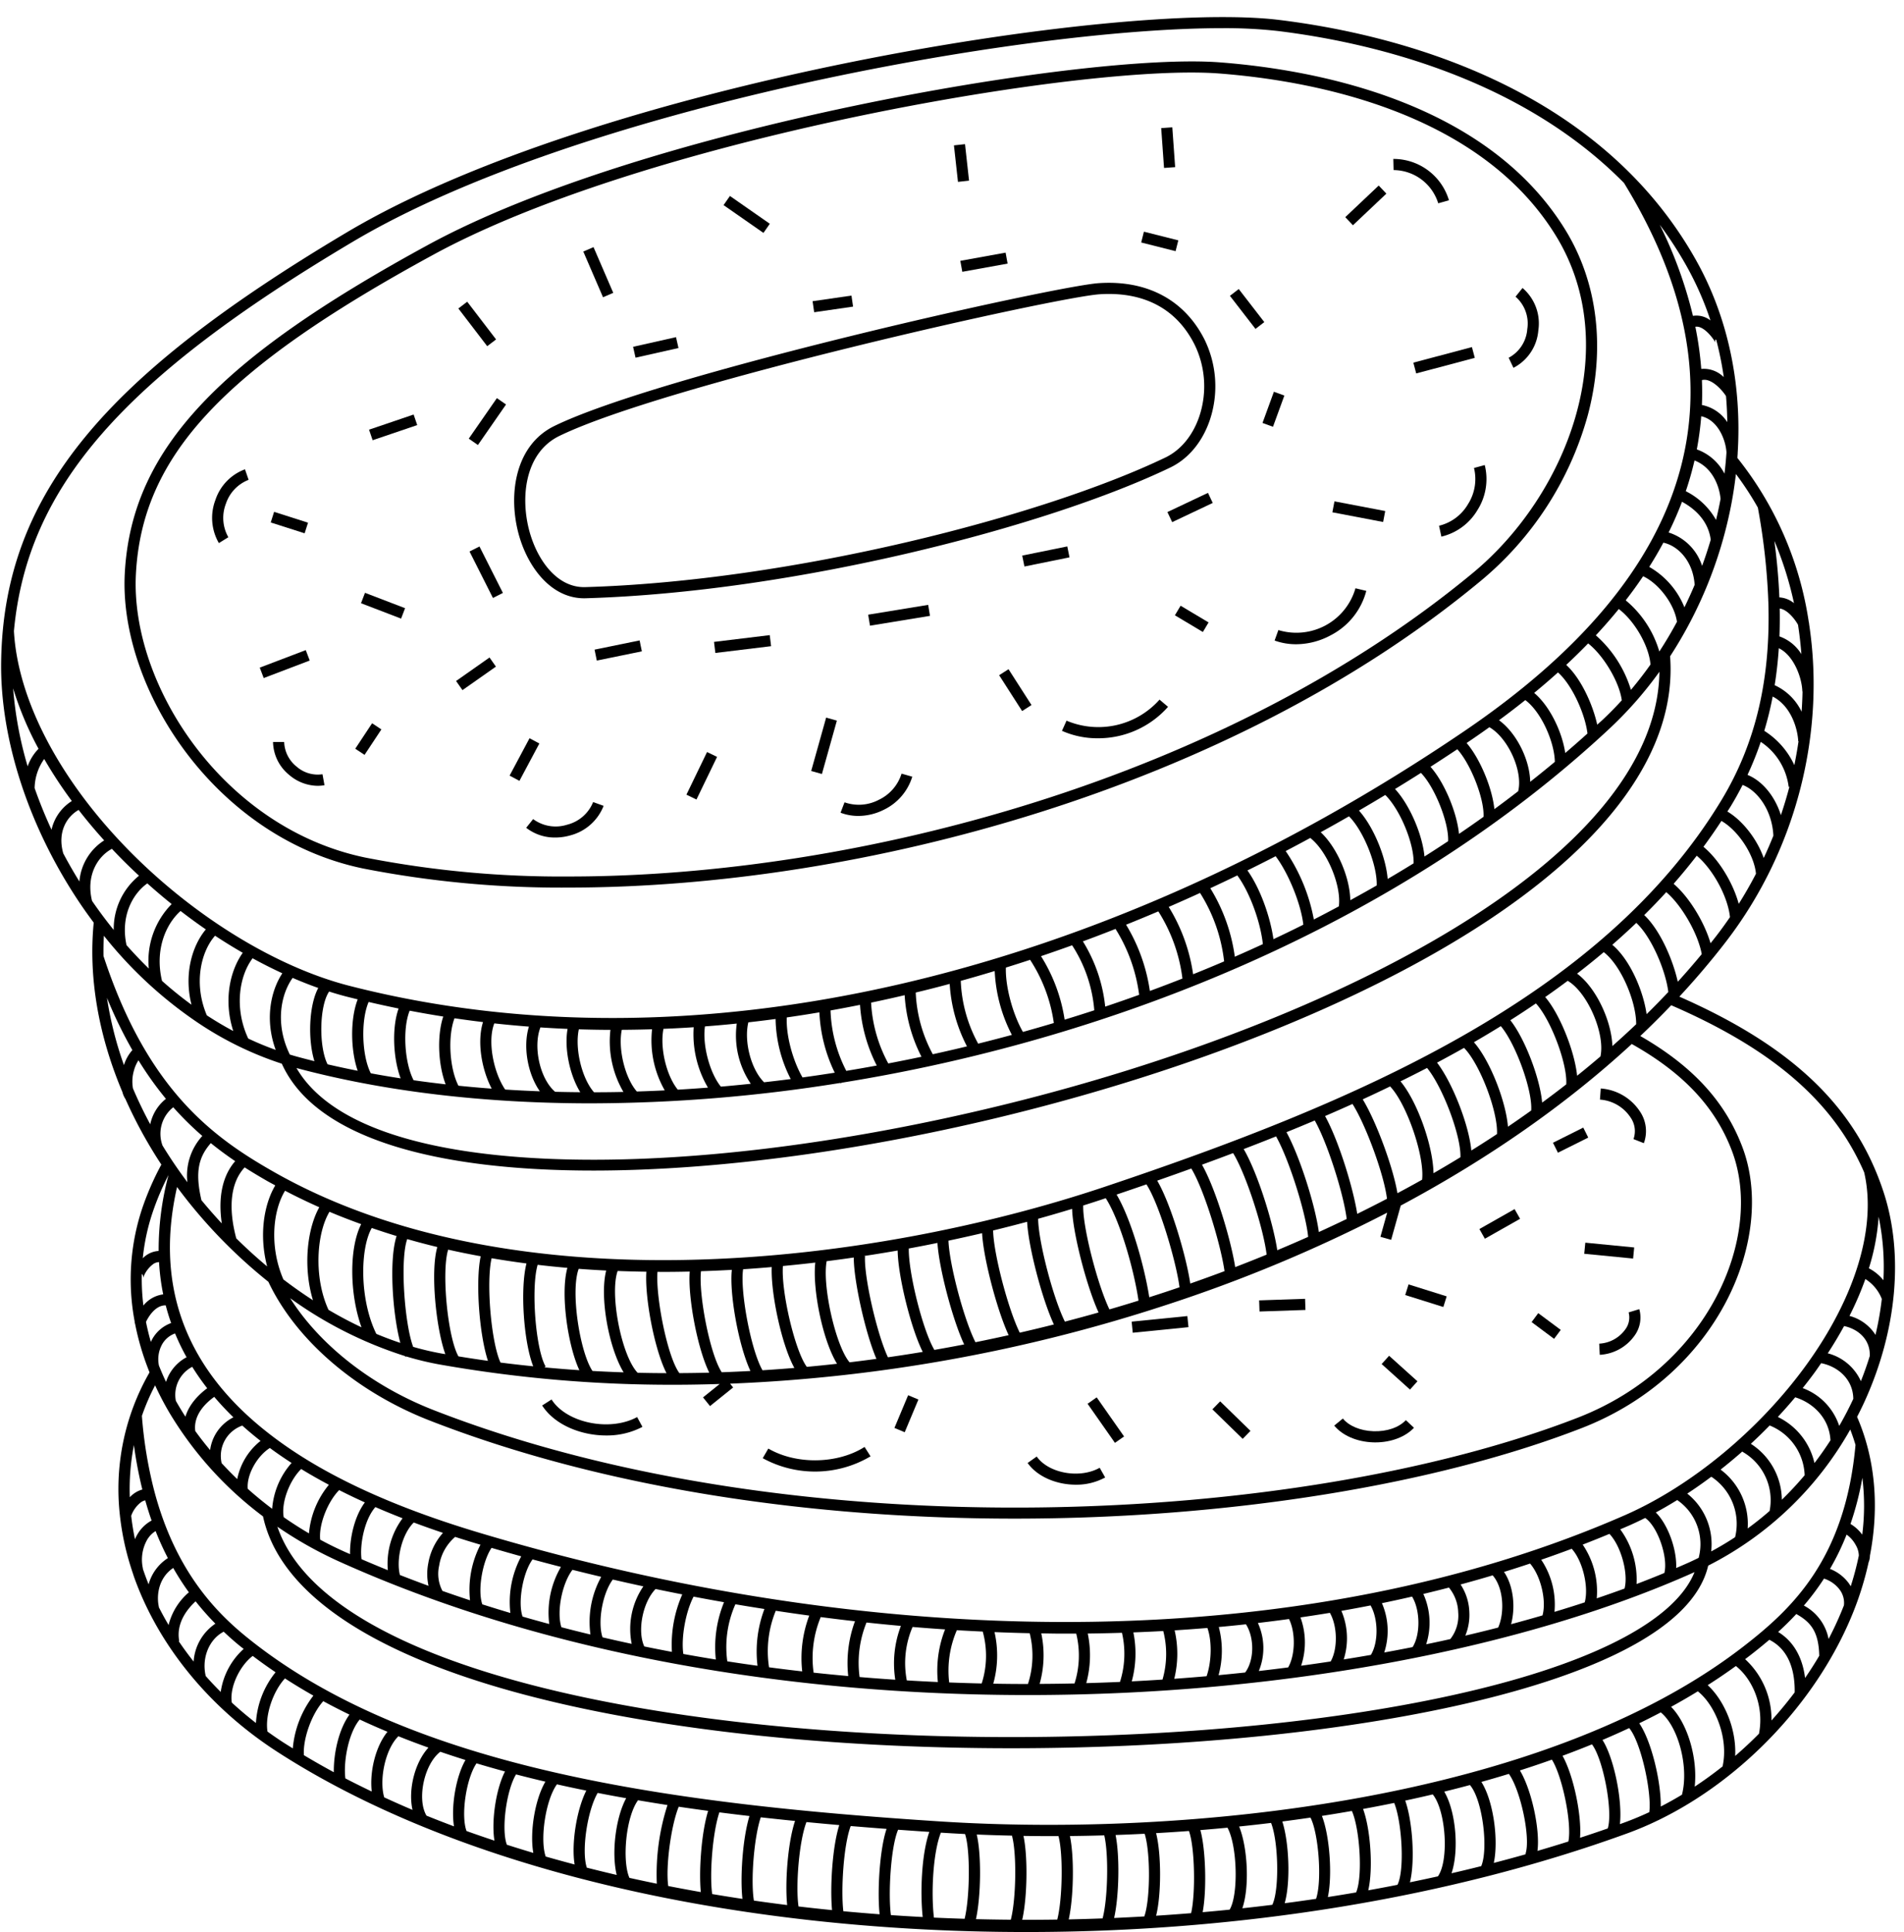 <?xml version="1.0" encoding="UTF-8"?>
<!DOCTYPE svg PUBLIC '-//W3C//DTD SVG 1.0//EN'
          'http://www.w3.org/TR/2001/REC-SVG-20010904/DTD/svg10.dtd'>
<svg height="520.1" preserveAspectRatio="xMidYMid meet" version="1.0" viewBox="-0.3 -4.6 512.7 520.1" width="512.7" xmlns="http://www.w3.org/2000/svg" xmlns:xlink="http://www.w3.org/1999/xlink" zoomAndPan="magnify"
><g data-name="Layer 7" id="change1_1"
  ><path d="M501.861,372.512c8.643-19.057,10.49-39.512,5.068-56.12-7.5-22.971-24.512-39.281-55.021-52.7q4.794-5.161,9.133-10.492l.046,0c0-.014,0-.03-.006-.044,1.184-1.457,2.35-2.92,3.481-4.4,19.18-24.986,26.663-56.611,22.292-85.318a2.033,2.033,0,0,0-.089-.547,92.488,92.488,0,0,0-19.226-44.215c.025-.334.037-.665.058-1h.024c0-.074-.009-.153-.011-.228,1.169-18.622-2.613-36.609-11.1-51.812C429.889,17.954,374.74,4.533,344.237.777,300.866-4.567,160.319,18,93.125,57.926c-33.566,19.944-55.937,37.417-70.4,54.99C7.578,131.309.361,150.538.01,173.429c-.324,21.032,7.505,44.912,21.479,65.515,1.118,1.648,2.274,3.248,3.449,4.822-1.452,14.7,1.282,30.368,7.718,45.589a6.254,6.254,0,0,0,.776,1.826l.016-.01a123.143,123.143,0,0,0,9.7,17.728,76.2,76.2,0,0,0-5.195,11.915,60.534,60.534,0,0,0-1.991,30.315,1.3,1.3,0,0,0,.114.632,70.944,70.944,0,0,0,3.6,12.328c.014.051.024.11.039.159l.019-.006c.079.2.15.4.23.6a62.983,62.983,0,0,0-7.952,38.706,1.861,1.861,0,0,0,.041.364,71.948,71.948,0,0,0,3.2,14.339c.015.059.024.128.04.187l.02-.006c.19.571.363,1.142.569,1.713,6.649,18.461,20.324,35.1,38.506,46.844,41.323,26.7,101.849,43.6,170.429,47.592q15.633.911,31.248.907c57.538,0,114.059-9.2,161.873-26.577a88.289,88.289,0,0,0,8.389-3.569l.071.024c.008-.021.013-.047.021-.068,22.219-10.818,41.942-31.342,51.675-54.373a84.773,84.773,0,0,0,4.775-14.966h0a4.755,4.755,0,0,0,.358-1.786c2.56-13.255,1.42-26.107-3.46-37.358C500.5,375.4,501.2,373.97,501.861,372.512Zm-1.07-5.309a13.515,13.515,0,0,0-8.921-7.5q2.4-3.681,4.395-7.337c3.639.769,7.076,3.471,6.922,8.047Q502.136,363.825,500.791,367.2Zm-37.778,23.805q3.021-2.379,5.939-4.949l-.074.135a14.992,14.992,0,0,1,7.335,15.945q-2.826,2.469-5.909,4.712A18.217,18.217,0,0,0,463.013,391.008Zm-8.978,6.463q3.274-2.148,6.473-4.545a15.172,15.172,0,0,1,6.413,16.271q-3.1,2.043-6.444,3.839A17.365,17.365,0,0,0,454.035,397.471ZM51.464,363.341a66.291,66.291,0,0,0,4.031,5.767c-1.958,1.448-4.793,4.064-5.864,7.653q-1.358-2.1-2.577-4.259A8.5,8.5,0,0,1,51.464,363.341ZM44.41,367.41q-1.03-2.177-1.911-4.4a8.3,8.3,0,0,1,.916-5.83,6.517,6.517,0,0,1,3.427-2.824,59.859,59.859,0,0,0,3.1,6.407A11.392,11.392,0,0,0,44.41,367.41Zm12.981,4.017q2.391,2.814,5.157,5.506a11.674,11.674,0,0,0-4.869,4.635,11.486,11.486,0,0,0-1.4,4.187q-2.1-2.508-4-5.139C51.724,376.292,55.077,373.086,57.391,371.427Zm2.894,11.627a8.753,8.753,0,0,1,4.657-3.9q2.339,2.1,4.918,4.125a17.424,17.424,0,0,0-6.278,10.282q-2.169-2.084-4.2-4.286A8.7,8.7,0,0,1,60.285,383.054Zm12.081,2.134q2.794,2.059,5.85,4.03a20.977,20.977,0,0,0-5.229,12.346q-3.39-2.555-6.567-5.378C66.054,392.545,68.82,387.442,72.366,385.188Zm108.265,54.89q-3.73-.7-7.439-1.464c-1.923-4.1-.454-11.884,3.042-15.462,2.394.5,4.789.98,7.183,1.453A33.657,33.657,0,0,0,180.631,440.078ZM169.8,437.915q-3.944-.84-7.859-1.757c-1.358-4.136-.025-11.8,2.77-15.556q4.113.951,8.229,1.837A20.343,20.343,0,0,0,169.8,437.915ZM158.69,435.4q-3.925-.942-7.818-1.961c-1.317-4.046.118-11.7,2.978-15.453q3.872.97,7.748,1.889A25.069,25.069,0,0,0,158.69,435.4ZM147.6,432.575q-3.608-.969-7.183-2c-1.336-3.757.059-11.814,2.684-15.391q3.819,1.034,7.647,2.019A24.412,24.412,0,0,0,147.6,432.575Zm-10.474-2.97q-3.789-1.13-7.544-2.325c-1.312-3.663-.023-11.464,2.476-15.2q3.995,1.162,8,2.276A25.978,25.978,0,0,0,137.127,429.605Zm-10.858-3.41c-2.488-.822-4.966-1.659-7.425-2.529a9.86,9.86,0,0,1-.882-6.829,12.736,12.736,0,0,1,4.3-7.714q2.939.947,5.984,1.857c.277.082.556.158.833.24A26.369,26.369,0,0,0,126.269,426.2ZM115.01,416.3a14.721,14.721,0,0,0,.086,6q-3.878-1.421-7.707-2.92c-1.055-4.1.484-10.958,3.73-14.128q3.828,1.429,7.864,2.788A16.459,16.459,0,0,0,115.01,416.3Zm-10.876,1.782q-3.565-1.443-7.082-2.955c-.514-3.868.754-10.648,3.727-14.029q3.558,1.542,7.33,3.013A20.445,20.445,0,0,0,104.134,418.084Zm-10.172-4.317c-.578-.256-1.161-.5-1.737-.765q-3.189-1.439-6.3-3.124c-.45-3.918,1.951-10.156,5.1-13.349q3.346,1.7,6.921,3.315C95.139,403.6,93.87,409.474,93.962,413.767ZM82.9,408.176q-3.471-2.035-6.8-4.352c-.709-3.861,1.481-9.8,4.7-12.975q3.561,2.18,7.459,4.246A23.723,23.723,0,0,0,82.9,408.176Zm8.088,7.561c55.789,25.168,121.938,35.958,185.422,35.957,68.392,0,133.689-12.526,179.578-33.086-4.984,12.466-25.586,23.614-58.743,31.645C363.58,458.408,319.49,462.94,273.1,463.014h-1.113c-90.2,0-184.249-17.515-197.591-56.629A107.227,107.227,0,0,0,90.991,415.737Zm101.461,26.4q-4.381-.708-8.739-1.5c-.639-4.266.592-11.29,2.752-15.432,2.735.525,5.468,1.02,8.2,1.5A32.083,32.083,0,0,0,192.452,442.142Zm11.227,1.678q-4.074-.562-8.133-1.193a28.343,28.343,0,0,1,2.18-15.362c2.609.447,5.214.864,7.82,1.274A32.322,32.322,0,0,0,203.679,443.82Zm12.035,1.513q-4.471-.508-8.931-1.1a28.631,28.631,0,0,1,1.818-15.22q4.511.687,9.011,1.3A32.422,32.422,0,0,0,215.714,445.333Zm12.391,1.257q-4.662-.417-9.316-.92a28.751,28.751,0,0,1,1.915-14.956q4.618.6,9.221,1.123A32.527,32.527,0,0,0,228.105,446.59Zm12.672.981q-4.8-.313-9.609-.721a28.861,28.861,0,0,1,1.866-14.674q4.641.5,9.259.913A28.366,28.366,0,0,0,240.777,447.571Zm11.468.623q-4.179-.185-8.364-.438a24.627,24.627,0,0,1,1.555-14.382q4.391.369,8.753.656A30.324,30.324,0,0,0,252.245,448.194Zm5.108-13.951c2.333.142,4.657.261,6.978.371a24.412,24.412,0,0,1-.281,13.97q-4.373-.1-8.758-.271A27.4,27.4,0,0,1,257.353,434.243Zm10.149.514q4.755.194,9.471.3a24.747,24.747,0,0,1-.468,13.672h-.075q-4.623,0-9.264-.085A28.244,28.244,0,0,0,267.5,434.757Zm12.592.34c1.721.026,3.449.066,5.162.073.656,0,1.31,0,1.966,0,.762,0,1.52-.009,2.281-.013a24.827,24.827,0,0,1-.452,13.421c-3.125.071-6.262.107-9.4.125A28.494,28.494,0,0,0,280.094,435.1Zm12.512.046q4.632-.052,9.213-.2a24.955,24.955,0,0,1-.533,13.224q-4.524.2-9.079.324A28.5,28.5,0,0,0,292.606,435.143Zm12.284-.306q4.043-.153,8.049-.369a24.757,24.757,0,0,1-.2,13.067q-4.125.27-8.279.477A28.6,28.6,0,0,0,304.89,434.837ZM316,434.28q4.434-.277,8.82-.641c1.263,3.5,1.15,9.045-.214,12.99q-4.335.378-8.708.691A28.125,28.125,0,0,0,316,434.28Zm11.895-.9q3.672-.333,7.305-.73c2.323,3.633,2.252,9.7-.206,12.975q-3.568.381-7.164.719A25.043,25.043,0,0,0,327.892,433.377Zm10.523-1.085q4.215-.489,8.378-1.066c1.8,3.619,1.708,9.669-.228,13.032q-3.928.507-7.9.965A16.2,16.2,0,0,0,338.415,432.292Zm11.463-1.5q3.983-.579,7.923-1.228c2.058,3.584,2.144,9.7.211,13.088q-3.954.6-7.957,1.149A19.7,19.7,0,0,0,349.878,430.789Zm11.017-1.762q3.954-.692,7.86-1.46c2.109,3.664,2.151,9.981.079,13.317q-3.628.635-7.309,1.219A18.852,18.852,0,0,0,360.9,429.027Zm10.92-2.07q4.09-.841,8.124-1.772c2.213,3.671,2.275,10.2.143,13.592q-3.79.757-7.645,1.457A18.793,18.793,0,0,0,371.815,426.957Zm11.153-2.482q3.463-.827,6.889-1.714a11.017,11.017,0,0,1,2.5,6.685,10.2,10.2,0,0,1-2.126,7.178q-3.222.723-6.5,1.4A18.864,18.864,0,0,0,382.968,424.475Zm10.025-2.55q4.356-1.176,8.645-2.457c2.935,3.335,3.281,10.01,1.479,14.055q-4.367,1.123-8.841,2.169a14.645,14.645,0,0,0,1.075-6.4A14.379,14.379,0,0,0,392.993,421.925Zm44.156,1.094c-2.452.9-4.956,1.775-7.488,2.635A22.355,22.355,0,0,0,425.88,411.2q3.662-1.414,7.262-2.917l-.044.042C436.239,411.642,438.214,419.028,437.149,423.019Zm-1.165-15.938c.788-.337,1.579-.669,2.363-1.012,1.45-.635,2.9-1.331,4.354-2.054,3.4,2.345,6.223,10.635,5.169,14.814q-3.675,1.521-7.491,2.974A22.892,22.892,0,0,0,435.984,407.081Zm-9.56,19.656q-4.011,1.315-8.143,2.561a21.664,21.664,0,0,0-3.569-14.029q4.14-1.427,8.212-2.952C425.891,415.57,427.563,422.636,426.424,426.737Zm-11.362,3.511q-4.179,1.218-8.464,2.367c1.2-4.492.688-10.247-1.906-14.071q3.529-1.09,7.011-2.253C414.591,419.6,416.163,426.243,415.062,430.248Zm39.911-14.469q-1.938.87-3.925,1.719c.222-4.946-2.175-11.68-5.48-14.96,1.929-1.038,3.85-2.159,5.761-3.339a14.386,14.386,0,0,1,5.775,15.558C456.4,415.1,455.7,415.454,454.973,415.779Zm16.177-31.718q2.6-2.4,5.072-4.937a15.016,15.016,0,0,1,9.425,13.389,89.063,89.063,0,0,1-6.147,6.6A18.076,18.076,0,0,0,471.15,384.061Zm7.268-7.23q2.415-2.592,4.68-5.293c4.6,1.412,9.166,5.42,9.5,11.569q-2.019,3.135-4.314,6.132A18.238,18.238,0,0,0,478.418,376.831Zm6.69-7.767c1.209-1.519,2.392-3.05,3.517-4.608.5-.7.974-1.4,1.457-2.1,4.2.793,8.583,4.079,8.664,9.594q-1.716,3.7-3.792,7.29A16.264,16.264,0,0,0,485.108,369.064Zm19.617-14.323a11.883,11.883,0,0,0-7.01-5.11,85.116,85.116,0,0,0,4.277-9.927,11.086,11.086,0,0,1,4.43,5.36A83.078,83.078,0,0,1,504.725,354.741Zm.845-31.8a66.605,66.605,0,0,1,1.283,17.083,12.266,12.266,0,0,0-3.915-3.209A59.623,59.623,0,0,0,505.57,322.942ZM501.678,311c3.378,14.552-2.259,33.387-15.485,51.7-12.669,17.545-31,32.731-49.048,40.621C353.6,439.852,241.323,441.6,129.1,408.105c-27.519-8.213-47.71-18.269-61.728-30.741-18.893-16.81-25.607-37.8-19.995-62.423q1.958,2.643,4.064,5.226a137.491,137.491,0,0,0,20.526,20.285c7.394,15.658,23.6,29.605,43.4,37.331,47.4,18.493,103.591,26.421,157.524,26.421,58.191,0,113.746-9.231,152.74-24.379,36.9-14.335,52.418-51.353,43.26-75.61-4.639-12.289-13.416-21.839-27.5-29.926q4.311-4.078,8.325-8.283C477.055,277.862,493.4,291.937,501.678,311ZM97.041,352.7q-4.476-2.1-8.889-4.707c-4.035-8.792-3.2-20.605.268-26.386,2.783,1.182,5.643,2.276,8.539,3.329C93.714,331.289,93.772,343.6,97.041,352.7Zm10.454,4.2q-3.23-1.075-6.461-2.427c-4.541-9.238-4.4-22.926-1.23-28.507q3.3,1.137,6.688,2.171C104.389,334.544,105.416,349.179,107.5,356.9Zm1.3,3.558c.034.063.067.136.1.195l.185-.106a80.968,80.968,0,0,0,8.967,2.162,358.638,358.638,0,0,0,63.312,5.459c4.029,0,8.078-.083,12.136-.207l-4.486,3.609,1.881,2.338,6.227-5.011-.823-1.022a432.027,432.027,0,0,0,116.931-21.023,398,398,0,0,0,60.009-25.01l-1.821,6.5,2.889.809,2.586-9.221c23.679-12.648,44.658-27.307,62.206-43.492,13.925,7.824,22.529,17.009,27,28.84,8.661,22.943-6.27,58.054-41.54,71.754-74.6,28.981-210.24,36.141-308.088-2.04-16.646-6.5-30.629-17.493-38.633-30.125A109.059,109.059,0,0,0,108.791,360.459Zm10.828-.527c-.347-.062-.7-.113-1.045-.175a77.691,77.691,0,0,1-7.621-1.788c-2.315-6.135-3.585-23.449-1.6-29.012q3.987,1.142,8.1,2.138C115.566,337.568,117.087,352.906,119.619,359.932Zm11.473,1.8q-4-.555-7.956-1.208c-2.934-5.238-4.593-22.924-2.759-28.726,2.871.651,5.8,1.235,8.759,1.78C127.7,340.268,128.738,354.6,131.092,361.728Zm12.194,1.469q-4.426-.45-8.82-1.006c-2.549-5.555-3.882-21.682-2.392-28.086q4.625.789,9.386,1.41C139.737,342.314,140.7,356.658,143.286,363.2Zm12.422,1.048c-3.158-.209-6.3-.468-9.437-.76l.356-.2c-2.738-4.775-3.958-21.222-2.158-27.405q3.959.467,8.008.82C150.577,343.493,152.545,357.476,155.708,364.245Zm11.917.58q-4.206-.141-8.391-.374c-3.4-5.075-5.963-21.439-3.71-27.493q3.666.276,7.405.461C161.13,344.432,163.568,358.116,167.625,364.825Zm11.542.217q-3.893-.01-7.773-.1c-4.357-4.554-7.578-21.165-5.383-27.407q3.829.148,7.735.2C173.279,344.579,175.89,358.6,179.167,365.042Zm11.52-.132c-2.686.072-5.369.109-8.048.126-3.257-4.374-6.422-20.672-5.9-27.264.411,0,.811.015,1.223.015q3.7,0,7.463-.089C184.887,344.35,187.435,358.3,190.687,364.91Zm11.084-.454q-3.867.21-7.728.344c-3.231-4.911-6.268-21.044-5.592-27.2q4.13-.13,8.307-.365C196.074,343.566,198.544,357.538,201.771,364.456Zm11.826-.82q-4.292.358-8.58.629c-3.2-5.593-6.1-21.655-5.213-27.194q3.835-.249,7.7-.588C207.226,343.445,210.134,357.355,213.6,363.636Zm11.493-1.118q-4.069.452-8.14.83c-3.206-4.3-6.952-20.374-6.436-27.147q4.345-.41,8.717-.92C218.446,342.332,221.177,356.147,225.09,362.518Zm177.717-61.844q-3.41,2.253-6.92,4.436c-.624-6.807-5.041-18.19-9.232-23.657q3.714-1.974,7.351-4.02l-.065.063C398.216,281.835,403.083,294.637,402.807,300.674Zm37.476-29.567q-3.129,2.974-6.409,5.874c-.244-6.875-4.456-15.752-9.509-19.486q3.668-2.826,7.179-5.781C436.23,255.286,440.305,265.064,440.283,271.107Zm-6.435-21.379q3.309-2.885,6.461-5.894c4.019,3.713,7.9,12.713,8.621,18.605q-2.847,3.018-5.849,5.965C442.222,262.259,438.7,253.793,433.848,249.728Zm-3.185,30.044q-3.086,2.637-6.29,5.209c-.665-6.573-4.651-16.605-8.591-21.181q3.075-2.145,6.052-4.373C427.153,262.51,431.99,273.642,430.663,279.772Zm-9.212,7.526q-3.191,2.487-6.491,4.908c-.6-6.62-4.667-17.26-8.57-22.169q3.5-2.214,6.886-4.528C417.3,269.855,421.8,281.81,421.451,287.3Zm-9.436,7.037q-3.09,2.209-6.264,4.362c-.59-7-4.907-17.925-9.168-22.74q3.67-2.121,7.242-4.328C407.793,276.283,412.4,288.89,412.015,294.335Zm-19.056,12.579q-3.587,2.187-7.258,4.305c-.134-7.434-4.39-19.353-8.885-24.728q3.6-1.776,7.15-3.609C388.187,288.013,393.163,301.169,392.959,306.914Zm-10.325,6.053q-3.288,1.848-6.644,3.634c-1.165-6.986-5.723-19.334-9.348-25.265q3.72-1.707,7.374-3.481C378.465,292.492,383.369,306.65,382.634,312.967Zm-9.457,5.128q-3.965,2.073-8.011,4.066c-1.085-6.9-4.954-19.628-8.664-26.328q3.717-1.6,7.384-3.254C367.505,298.252,372.432,311.74,373.177,318.1Zm-10.844,5.44q-3.723,1.794-7.509,3.522c-.949-7.07-5.054-20.16-8.715-26.879q3.828-1.554,7.617-3.153C357.227,303.239,361.518,316.93,362.333,323.535Zm-10.379,4.817q-4.125,1.839-8.323,3.594c-1.043-7.018-5.178-20.609-9.043-27.223q4.382-1.679,8.722-3.413C346.913,307.737,351.338,322.022,351.954,328.352Zm-11.186,4.781q-4.2,1.722-8.462,3.362c-1.181-7.408-5.261-21.1-8.95-27.571q4.206-1.533,8.383-3.118C335.327,311.665,339.961,326.322,340.768,333.133Zm-11.332,4.446q-4.584,1.722-9.232,3.343c-1.075-7.355-5.286-21.6-8.906-27.7q4.605-1.607,9.188-3.263C324.028,315.8,328.433,330.579,329.436,337.579Zm-12.123,4.344q-4.053,1.383-8.151,2.688c-1.223-7.928-4.8-20.9-8.8-27.643q4.022-1.356,8.036-2.743C311.863,319.5,316.43,335.063,317.313,341.923Zm-11.042,3.595q-3.9,1.214-7.832,2.362c-3.214-6.64-7.256-22.294-7.056-27.954l-.053,0q3.078-.964,6.115-1.982C301.47,324.267,305.139,337.708,306.271,345.518Zm-10.75,3.191q-4.52,1.278-9.079,2.463c-3.138-6.279-7.145-21.543-7.2-27.689q4.6-1.278,9.142-2.666C288.582,327.356,292.307,341.713,295.521,348.709Zm-12.035,3.226q-4.581,1.156-9.195,2.211c-3.111-6.257-7.065-21.288-7.174-27.509q4.6-1.121,9.156-2.341C276.626,331.1,280.326,345.181,283.486,351.935Zm-12.19,2.886q-4.454.99-8.933,1.892c-3.065-5.994-7.012-20.817-7.273-27.335q4.542-.96,9.056-2.017C264.511,334.142,268.156,348.034,271.3,354.821Zm-11.975,2.488q-4.005.774-8.024,1.473c-3.1-5.216-7-20.709-6.888-27.3q3.863-.709,7.716-1.5C252.574,336.911,256.209,350.663,259.321,357.309Zm-11.149,2.008q-4.681.779-9.379,1.452c-2.891-6.121-6.469-21.484-6.174-27.239l-.321-.017q4.555-.691,9.112-1.484C241.514,339.008,245.032,353.132,248.172,359.317ZM235.7,361.2q-3.614.494-7.233.925c-3.755-4.426-7.4-20.64-6.168-27.22q3.648-.459,7.305-.991C229.541,339.8,232.65,354.1,235.7,361.2ZM83.972,345.417q-4.041-2.611-7.961-5.6c-3.827-8.834-2.821-18.546.447-23.877,2.994,1.571,6.076,3.044,9.22,4.447C82.423,326.154,81.25,336.428,83.972,345.417Zm-12.335-9.1q-4.276-3.568-8.316-7.561c-2.262-8.448-1.453-15.128,2.26-19.1,2.019,1.291,4.044,2.5,6.064,3.658.716.409,1.457.79,2.182,1.188C70.79,319.583,69.4,327.85,71.637,336.316ZM59.424,324.741q-2.823-3.031-5.481-6.257c-1.815-7.785-.667-11.7,2.525-15.362,2.167,1.752,4.359,3.361,6.563,4.856C59.614,311.894,58.384,317.671,59.424,324.741ZM451.485,259.69c-1.3-5.9-4.749-13.925-9.037-17.957,2.031-2.016,4.018-4.067,5.933-6.173,4.153,3.5,8.581,11.216,9.554,16.687Q454.823,256.015,451.485,259.69Zm10.7-12.76c-.614.8-1.245,1.594-1.875,2.387-1.7-5.779-5.817-12.494-9.945-16q3.234-3.69,6.226-7.565c4.322,3.609,8.385,11.006,8.948,16.535C464.459,243.854,463.351,245.409,462.183,246.93Zm5.712-8.219c-1.534-5.667-5.363-11.943-9.5-15.357q2.517-3.408,4.839-6.964c4.445,2.52,8.816,9.033,9.305,14.217Q470.4,234.735,467.9,238.711Zm6.728-12.337c-1.753-5.009-5.671-10.086-9.784-12.512.313-.5.644-.992.951-1.5q1.685-2.782,3.145-5.664c4.021,1.538,7.962,6.821,8.29,13.665C476.422,222.387,475.549,224.39,474.623,226.374Zm4.626-11.539c-1.6-5.083-4.974-9.21-8.989-10.839a87.141,87.141,0,0,0,3.567-8.889,17.042,17.042,0,0,1,7.513,12.1l.2-.019C480.872,209.758,480.1,212.306,479.249,214.835Zm5.825-33.3c-.034,1.814-.123,3.631-.248,5.45a14.9,14.9,0,0,0-7.255-7.133q.775-4.842,1.114-9.958c4.07,1.946,6.249,8.02,6.339,11.643Zm-.3-10.033a11.429,11.429,0,0,0-5.918-4.786q.144-3.676.07-7.5a2.881,2.881,0,0,1,.592.133c2.063.688,3.88,3.365,4.343,4.248Q484.467,167.518,484.771,171.507Zm-1.994-13.735c-.045-.035-.092-.074-.136-.106a6.84,6.84,0,0,0-3.806-1.443q-.294-7.317-1.347-15.209A93.725,93.725,0,0,1,482.777,157.772Zm1.146,37.17.069,0c-.307,2.149-.691,4.293-1.126,6.433a21.581,21.581,0,0,0-8.095-9.234,93.5,93.5,0,0,0,2.264-9.23C482.081,185.5,483.764,191.688,483.923,194.942Zm-19.106-85.894a10.625,10.625,0,0,0-6.841-4.621q.135-3.33,0-6.7a2.953,2.953,0,0,1,1.635.067c2.271.7,4.363,3.419,4.858,4.248C464.671,104.377,464.783,106.712,464.817,109.048ZM73.942,278.032c-2.517-.9-4.984-1.928-7.4-3.063-3.845-8.228-2.39-16.9,1.178-21.606q4,2.193,8.008,4.04C72.53,262.254,70.985,270,73.942,278.032Zm-11.429-5.084Q58.871,271,55.4,268.731c-3.59-8.4-1.677-17.041,2.211-21.443q3.7,2.44,7.46,4.6C61.672,256.64,59.818,264.6,62.513,272.948Zm-11.245-7.082q-4.11-3-7.937-6.417c-2.005-8.265.991-15.267,4.994-18.817q3.355,2.587,6.8,4.96C51.474,249.941,49.165,257.584,51.268,265.866Zm-11.5-9.742q-3.109-3.03-6-6.3c-1.653-7.675,1.546-13.736,5.6-16.622q3.211,2.875,6.557,5.566A21.749,21.749,0,0,0,39.771,256.124ZM78.5,258.642c2.31.994,4.613,1.91,6.9,2.712-2.484,4.584-2.87,13.787-1.033,19.709q-2.119-.526-4.2-1.084c-.812-.218-1.618-.452-2.421-.695C73.768,271.189,75.244,263.185,78.5,258.642Zm80.338,33.771a427.39,427.39,0,0,0,67.163-5.5c.024.038.047.08.071.117l.261-.169c73.786-11.857,150.71-42.982,206.875-95.426a103.909,103.909,0,0,0,13.333-15.2c-.718,50.516-87.565,94.575-175.578,116.319-45.077,11.137-89.269,16.375-124.424,14.754-35.627-1.644-58.664-10.058-67.006-24.4C103.005,289.2,130.005,292.413,158.837,292.413ZM96.02,283.649q-4.114-.815-8.113-1.741c-2.409-4.786-2.214-15.735.418-19.589,1.572.5,3.137.961,4.684,1.357,1,.257,2.006.5,3.011.747C93.983,269.665,94.077,278.063,96.02,283.649Zm11.559,2.038q-4.067-.626-8.028-1.362c-2.406-4.661-2.744-14.19-.589-19.2q4.019.938,8.069,1.76C105.209,271.989,105.519,280.166,107.579,285.687Zm12.124,1.606q-4.364-.494-8.63-1.1c-2.46-4.721-3.009-13.92-1.059-18.723q4.5.861,9.043,1.579C117.343,274.2,117.671,281.967,119.7,287.293Zm12.392,1.162q-4.518-.336-8.947-.787c-2.4-4.624-2.922-13.3-1.059-18.157q3.825.563,7.675,1.026C128.1,275.81,129.394,283.285,132.1,288.455Zm12.974.715q-4.71-.174-9.339-.47c-3.087-4.52-4.831-12.91-2.927-17.811q4.641.507,9.32.868C140.477,277.111,141.772,284.478,145.069,289.17Zm10.878.244q-3.4-.027-6.765-.11c-4.1-3.477-5.985-12.137-3.96-17.332q3.645.241,7.312.4C151.6,277.607,153.1,284.792,155.947,289.414Zm11.622-.074q-3.982.087-7.917.088c-3.276-3.71-5.214-11.739-4.085-16.944q4.239.135,8.506.148A27.028,27.028,0,0,0,167.569,289.34Zm11.133-.418q-3.779.188-7.52.3c-3.195-3.668-5.087-11.438-4.052-16.6q4.067-.024,8.156-.148A27.1,27.1,0,0,0,178.7,288.922Zm11.632-.742q-4.074.315-8.118.553c-3.079-3.758-4.875-11.323-3.858-16.375,2.7-.113,5.414-.252,8.134-.434A28.377,28.377,0,0,0,190.334,288.18Zm11.534-1.037q-4.038.423-8.05.772c-3.022-3.677-5.011-11.256-4.289-16.215q4.271-.325,8.564-.764A23.22,23.22,0,0,0,201.868,287.143ZM436.409,183.921q-2.546,2.8-5.249,5.326c-.45.42-.918.822-1.371,1.24-1.146-5.269-4.29-12.374-8.345-16.1q3.083-2.871,5.9-5.781C431.476,171.816,435.763,179,436.409,183.921Zm-6.988-17.5q3.276-3.512,6.176-7.076c4.235,3.193,8.145,9.92,8.538,14.943q-2.517,3.552-5.265,6.816A32.01,32.01,0,0,0,429.421,166.424Zm-2.255,26.436q-2.958,2.662-5.985,5.249c-.842-5.705-4.146-12.631-8.37-16.177q3.329-2.739,6.409-5.513C423.015,179.757,426.537,187.6,427.166,192.86Zm-8.782,7.627q-3.278,2.733-6.636,5.373c-.121-5.96-3.683-13.139-8.4-16.577q3.66-2.691,7.077-5.418C414.705,187.026,418.269,195.092,418.384,200.487Zm-9.878,7.908c-2.118,1.628-4.248,3.243-6.408,4.819-.572-5.668-3.848-13.584-7.479-17.8.333-.225.668-.446,1-.672q2.626-1.782,5.136-3.582C405.8,194.074,409.84,202.974,408.506,208.4Zm-9.327,6.888q-3.277,2.339-6.609,4.605c-.551-5.768-3.95-13.92-7.677-18.069q3.627-2.331,7.224-4.725C395.76,201.107,399.424,210.467,399.179,215.283Zm-9.539,6.562q-3.157,2.094-6.365,4.121c-.551-5.892-3.968-13.889-7.925-18.163q3.5-2.14,6.975-4.338C386.045,207.265,389.887,216.914,389.64,221.845Zm-9.29,5.961q-3.465,2.145-6.986,4.206c-.48-5.97-3.821-14.069-7.73-18.409q3.553-2.067,7.086-4.2C376.734,213.347,380.5,222.514,380.35,227.806Zm-9.935,5.952c-2.354,1.354-4.73,2.672-7.114,3.975-.1-6.1-3.513-14.136-7.962-18.3q3.818-2.1,7.613-4.283C366.913,219.12,370.591,228.35,370.415,233.758Zm-10.2,5.633c-2.234,1.194-4.472,2.381-6.73,3.531A48.572,48.572,0,0,0,345.9,224.5q3.318-1.734,6.622-3.527C357.114,224.553,360.942,233.854,360.216,239.391Zm-9.565,4.935q-4,2-8.042,3.9c-.812-5.738-3.395-13.412-7-18.511q3.8-1.875,7.592-3.823C346.708,230.538,350.06,238.878,350.651,244.326Zm-10.9,5.232q-3.756,1.734-7.546,3.387a47.241,47.241,0,0,0-6.6-18.436q3.642-1.692,7.274-3.449C336.167,235.505,339.111,243.468,339.756,249.558Zm-10.43,4.649q-4.155,1.778-8.345,3.46a47.285,47.285,0,0,0-6.566-18.13q4.224-1.83,8.435-3.757A43.633,43.633,0,0,1,329.326,254.207ZM318.1,258.819q-4.37,1.719-8.769,3.342a47.537,47.537,0,0,0-6.405-17.834q4.345-1.743,8.684-3.589A43.768,43.768,0,0,1,318.1,258.819Zm-11.658,4.38q-4.556,1.641-9.138,3.178a41.487,41.487,0,0,0-6.008-17.565q4.4-1.622,8.786-3.352A44,44,0,0,1,306.442,263.2Zm-12.079,4.163q-3.984,1.305-7.985,2.525a44.712,44.712,0,0,0-6.361-17.093q4.186-1.415,8.376-2.925A37.634,37.634,0,0,1,294.363,267.362Zm-10.892,3.426q-4.155,1.244-8.324,2.4c-2.781-4.886-4.748-12.248-4.59-17.321q3.261-1.016,6.525-2.088A41.682,41.682,0,0,1,283.471,270.788Zm-11.3,3.2q-4.533,1.227-9.072,2.355a38.1,38.1,0,0,1-4.688-16.9q4.563-1.265,9.137-2.649A41.405,41.405,0,0,0,272.17,273.988Zm-12.089,3.089q-4.6,1.11-9.205,2.119a38.206,38.206,0,0,1-4.593-16.61c1.354-.329,2.709-.657,4.066-1q2.538-.645,5.08-1.33A41.769,41.769,0,0,0,260.081,277.077Zm-12.251,2.794q-4.473.948-8.94,1.8a38.388,38.388,0,0,1-4.625-16.368q4.5-.939,9.033-2.006A41.811,41.811,0,0,0,247.83,279.871Zm-12.043,2.366q-4.107.754-8.205,1.433a38.1,38.1,0,0,1-4.242-16.261c2.64-.467,5.287-.976,7.938-1.506A41.968,41.968,0,0,0,235.787,282.237Zm-11.313,1.925q-4.347.684-8.676,1.278c-2.658-4.583-4.474-11.429-4.231-16.154q4.375-.625,8.775-1.369A41.3,41.3,0,0,0,224.474,284.162Zm-11.849,1.714c-2.4.311-4.789.592-7.177.862-3.51-3.451-5.473-11.024-4.235-16.133q3.658-.41,7.334-.9A36.572,36.572,0,0,0,212.625,285.876ZM446.517,170.785A28.233,28.233,0,0,0,437.459,157q2.5-3.219,4.688-6.48c4.271,1.984,8.467,7.585,9.117,12.266Q449.04,166.918,446.517,170.785Zm-2.725-22.78q2.052-3.24,3.808-6.521c4.05.859,8.023,5.077,8.425,11.35q-1.294,3.075-2.752,6.052A21.962,21.962,0,0,0,443.792,148.005Zm5.223-9.264q2.031-4.1,3.605-8.265c2.83,1.518,7.024,4.675,7.735,10.22q-1.052,3.566-2.323,7.043A13.861,13.861,0,0,0,449.015,138.741Zm4.624-11.112a84.363,84.363,0,0,0,2.351-8.278c5.02,1.949,6.755,7.232,7.012,10.369q-.534,2.841-1.213,5.648A19.155,19.155,0,0,0,453.639,127.629Zm2.969-11.252a81.772,81.772,0,0,0,1.189-8.928c4.547,1.015,6.609,6.41,6.8,9.761q-.19,2.856-.538,5.7A13.5,13.5,0,0,0,456.608,116.377ZM461.619,86.8l.219.06A89.43,89.43,0,0,1,463.869,96.9c-.2-.182-.338-.3-.346-.3a7.561,7.561,0,0,0-5.716-1.881,91.141,91.141,0,0,0-1.594-11.355,2.3,2.3,0,0,1,1.077.084c2.116.655,4.114,3.66,4.36,4.224A1.38,1.38,0,0,1,461.619,86.8ZM453.89,67.1a84.29,84.29,0,0,1,6.4,14.563,6.1,6.1,0,0,0-4.72-1.23A116.529,116.529,0,0,0,446.627,55.9,103.129,103.129,0,0,1,453.89,67.1ZM94.658,60.505c60.217-35.778,179.717-57.52,234.054-57.52a127.446,127.446,0,0,1,15.158.769C368.3,6.762,408.8,16.064,437,44.65c34.031,55.474,19.543,105.137-43.062,147.611-98.894,67.093-208.3,92.063-300.183,68.509-19.861-5.092-42.186-18.857-59.721-36.822C15.616,205.079,4.47,183.7,3.448,165.271,7.059,126.429,32.789,97.265,94.658,60.505ZM3.232,180.7a88.485,88.485,0,0,0,6.845,16.27,12.857,12.857,0,0,0-2.935,4.722A101.793,101.793,0,0,1,3.232,180.7Zm5.789,26.846a13.945,13.945,0,0,1,2.582-7.831,118.935,118.935,0,0,0,7.441,11.318,12.279,12.279,0,0,0-5.469,7.729C11.861,215.052,10.337,211.3,9.021,207.543ZM21.082,232.7q-2.3-3.721-4.342-7.561c-1.619-5.652.843-9.843,4.13-11.71q3.208,4.136,6.882,8.2A14.5,14.5,0,0,0,21.082,232.7Zm3.4,5.2c-1.683-6.839,1.523-11.963,5.356-14q1.011,1.076,2.052,2.145c1.7,1.743,3.458,3.433,5.242,5.094a18.446,18.446,0,0,0-6.807,14.6Q27.247,241.932,24.478,237.9Zm3.2,9.409a112.951,112.951,0,0,0,25.318,23.413c.008.016.013.032.021.048l.03-.014a91.062,91.062,0,0,0,22.54,10.99c9.125,20.269,41.922,28.763,83.828,28.761,34.039,0,74.081-5.6,112.271-15.037,49.023-12.112,93.436-29.843,125.057-49.927,36.35-23.086,54.54-48.479,52.671-73.472a114.753,114.753,0,0,0,16.2-39.515c.655-3.19,1.154-6.376,1.52-9.551a83.688,83.688,0,0,1,5.907,9.032,174.458,174.458,0,0,1,2.808,24.941c-.017.01-.034.016-.051.026l.055.092c.725,21.037-3.407,38.482-12.622,53.711-32.274,53.339-98.829,81.522-165.943,104.032-63.039,21.145-159.567,32.748-224.146-4.132-15.827-9.039-33.7-21.72-45.575-57.941C27.532,250.938,27.575,249.119,27.674,247.312Zm5.4,34.829A97.545,97.545,0,0,1,28.5,264a118.5,118.5,0,0,0,6.846,14.082A10.874,10.874,0,0,0,33.072,282.141Zm2.417,6.222a10.552,10.552,0,0,1,.275-4.8,9.547,9.547,0,0,1,1.211-2.733A91.8,91.8,0,0,0,44.381,291.2a11.782,11.782,0,0,0-4.224,6.857Q37.567,293.252,35.489,288.363Zm10.858,5.113a84.528,84.528,0,0,0,7.821,7.719,15.785,15.785,0,0,0-4.016,12.457q-3.626-4.846-6.7-9.879A9.1,9.1,0,0,1,46.347,293.476ZM40.8,321.769a72.908,72.908,0,0,1,4.264-10.05l.005.009A77.947,77.947,0,0,0,42.42,332.15a6.458,6.458,0,0,0-4.275,1.97A56.23,56.23,0,0,1,40.8,321.769Zm-2.489,25.076a58.342,58.342,0,0,1-.426-8.385l.12-.082a1.425,1.425,0,0,1,.234,1.053,7.781,7.781,0,0,1,2.855-3.848,3.008,3.008,0,0,1,1.431-.431,61.081,61.081,0,0,0,1.121,8.688A8.15,8.15,0,0,0,38.311,346.845Zm.7,4.408c.408-.875,2.306-4.528,5.315-4.457q.624,2.413,1.453,4.759a9.528,9.528,0,0,0-4.944,4.092,10.168,10.168,0,0,0-.512,1Q39.553,353.972,39.012,351.253Zm2.453,17.069a81.5,81.5,0,0,0,3.834,7.339,97.264,97.264,0,0,0,25.228,27.946c4.328,20.117,28.163,36.574,69.024,47.617,35.317,9.546,82.3,14.791,132.407,14.791h1.147c46.618-.074,90.957-4.636,124.85-12.846,25.872-6.266,57.375-17.635,61.72-36.311a91.276,91.276,0,0,0,38.256-36.636q.8,2.076,1.411,4.146c-2.781,30.639-17.009,44.056-30.137,54.224C415.4,480.271,318.848,490.017,252.527,485.7,181.927,481.1,110.5,471.93,66.3,436.245c-8.55-6.9-19.5-18.129-25.143-39.817l.015-.062c-.011,0-.021,0-.032,0a115.759,115.759,0,0,1-3.23-19.819A59.271,59.271,0,0,1,41.465,368.322Zm-5.7,16.091a112.013,112.013,0,0,0,2.264,11.957,7.178,7.178,0,0,0-3.371,2.08A61.458,61.458,0,0,1,35.762,384.413Zm.275,25.334q-.655-3.144-1.01-6.3A7.9,7.9,0,0,1,37.8,399.7a3.432,3.432,0,0,1,1.007-.417c.526,1.856,1.09,3.675,1.713,5.441a9.859,9.859,0,0,0-3.793,3.668A11.947,11.947,0,0,0,36.037,409.747Zm2.115,7.9.033-.009a10.89,10.89,0,0,1,1.119-7.716,6.9,6.9,0,0,1,2.292-2.37,77.814,77.814,0,0,0,3.309,7.28,12.223,12.223,0,0,0-5.192,7.069C39.15,420.494,38.624,419.077,38.152,417.652ZM42.447,428l.043-.011c-.611-2.511-.444-7.584,3.852-10.506a72.316,72.316,0,0,0,4.217,6.561,16.9,16.9,0,0,0-5.462,8.8C44.156,431.241,43.265,429.629,42.447,428Zm5.371,9.194.142-.026c-.906-4.9,2.26-8.728,4.414-10.7a73.38,73.38,0,0,0,5.321,6.016,13.343,13.343,0,0,0-5.854,10.2C50.42,440.884,49.07,439.055,47.818,437.193Zm7.279,9.388c-1.157-4.932.954-9.928,4.835-11.938,1.438,1.348,2.917,2.669,4.485,3.936.294.237.6.46.9.695a19.306,19.306,0,0,0-6.182,11.587C57.734,449.462,56.383,448.037,55.1,446.581Zm7.027,7.148c-.66-3.991,2.043-9.851,5.631-12.566q3,2.271,6.148,4.4a23.9,23.9,0,0,0-5.286,13.652Q65.209,456.573,62.124,453.729Zm13.892,10.738c-1.469-.949-2.889-1.935-4.287-2.937-.693-4.362,1.445-10.761,4.7-14.31q3.735,2.412,7.658,4.633a27.114,27.114,0,0,0-5.543,14.2C77.7,465.528,76.847,465,76.016,464.467Zm5.513,3.415c-.289-4.409,2.108-11.109,5.221-14.537q3.458,1.88,7.052,3.617c-2.963,4.062-4.3,10.7-4.21,15.51Q85.46,470.237,81.529,467.882ZM92.7,474.133c-.561-4.338.749-12.111,3.86-15.85q3.676,1.716,7.478,3.3c-3.291,4.053-4.837,10.894-4.235,16.082C97.4,476.514,95.024,475.341,92.7,474.133Zm10.461,5.108c-1.379-4.669.207-12.877,3.811-16.455q3.99,1.6,8.1,3.063c-3.709,4.029-5.507,11.378-4.291,16.766C108.2,481.523,105.666,480.393,103.164,479.241Zm11.385,4.924c-2.639-4.455-.619-13.883,3.716-17.2q3.354,1.147,6.774,2.22c-2.588,4.507-3.922,12.561-3.091,17.857Q118.2,485.643,114.549,484.165Zm10.778,4.132c-1.564-4.2-.091-14.144,2.687-18.215q3.8,1.137,7.669,2.192c-2.428,4.717-3.7,13.3-2.839,18.618C130.312,490.048,127.8,489.189,125.327,488.3Zm10.867,3.7c-1.555-4.084-.128-14.676,2.469-18.936q3.915,1.017,7.9,1.953c-2.819,4.791-4.241,13.557-3.253,19.179Q139.721,493.121,136.194,491.994Zm10.453,3.177c-1.613-4.649,0-15.288,3.01-19.417l-.056-.041q3.957.892,7.978,1.7c-2.629,5.224-4.059,14.363-3.142,19.893Q150.509,496.274,146.647,495.171Zm11.08,3c-1.5-4.44.131-15.388,2.918-20.128q3.811.744,7.673,1.423c-2.838,5.206-4,14.784-2.549,20.658Q161.716,499.178,157.727,498.167Zm18.836,4.308q-3.708-.759-7.37-1.574c-1.986-4.483-1.024-16.287,2.31-20.889q3.948.672,7.936,1.29A60.771,60.771,0,0,0,176.563,502.475Zm11.844,2.253q-4.41-.777-8.762-1.628c-.735-5.132.746-16.27,2.824-21.348q3.942.584,7.917,1.115C188.526,488.887,187.869,499.077,188.407,504.728Zm11.214,1.832q-4.094-.617-8.143-1.3c-.743-5.349.1-16.528,1.937-21.992q4.032.519,8.1.987C199.614,490.49,198.987,501.074,199.621,506.56Zm12.041,1.661q-4.5-.562-8.95-1.2c-.866-5.114-.039-16.766,1.845-22.416q4.6.514,9.233.977C211.769,491.607,211.06,502.462,211.662,508.221Zm12.086,1.361q-4.53-.454-9.025-.982c-.8-5.511.136-17.489,2.136-22.716q4.413.424,8.84.812C223.814,492.593,223.182,503.524,223.748,509.582Zm12.81,1.124q-4.9-.369-9.765-.822c-.664-5.7.031-17.727,1.985-22.931q4.821.4,9.652.768C236.53,493.374,235.909,504.7,236.558,510.706Zm11.6.74q-4.288-.226-8.556-.519c-.744-5.578-.081-18.217,1.938-22.98q4.2.3,8.4.584C247.8,494.718,247.472,504.962,248.158,511.446Zm11.289.476q-4.136-.131-8.257-.319c-.808-6.79-.221-17.671,1.875-22.869q3.237.205,6.5.368C261.01,493.416,260.864,506.175,259.447,511.922Zm12.436.249q-4.7-.041-9.379-.155c1.359-6.194,1.5-17.38.207-22.783q4.724.2,9.484.3C273.52,494.291,273.313,506.729,271.883,512.171Zm12.51-.038q-4.719.069-9.43.062c1.365-6.017,1.547-17,.333-22.587q3.779.058,7.57.06c.62,0,1.24-.008,1.86-.01C286.013,494.486,285.8,506.717,284.393,512.133Zm12.2-.315q-4.554.169-9.107.269c1.339-6.028,1.514-16.883.316-22.446q4.623-.046,9.252-.183C298.269,494.541,298.018,506.61,296.6,511.818Zm11.242-.532q-4.062.235-8.126.414c1.346-5.923,1.544-16.673.39-22.337q3.919-.137,7.831-.335C309.515,494.06,309.469,506.685,307.837,511.286Zm12.6-.881q-4.7.384-9.421.686c1.422-5.582,1.436-16.626-.008-22.228q4.435-.252,8.851-.578C321.436,492.605,321.67,505.092,320.439,510.405Zm10.381-.948q-3.625.369-7.263.684c1.164-6.214.773-17.194-.627-22.1q3.663-.3,7.306-.644C332.862,492.167,333.236,505.387,330.82,509.457Zm11.479-1.3q-4.021.5-8.061.936c2.013-5.863,1.4-16.5-.863-22.015q4.324-.447,8.6-.967C343.976,491.192,344.226,504.243,342.3,508.155Zm11.788-1.609q-4.212.626-8.448,1.18c1.646-5.724,1.161-16.474-.637-22q3.816-.492,7.584-1.047C354.722,488.8,355.765,501.585,354.087,506.546Zm10.787-1.728q-3.791.651-7.605,1.245c1.292-6.1.413-16.8-1.608-21.842q4.072-.63,8.072-1.333C365.809,487.525,366.737,500.371,364.874,504.818Zm11.133-2.044q-3.916.768-7.862,1.48c1.383-5.9.575-16.626-1.4-21.9q4.248-.776,8.384-1.625C377.17,485.727,378.018,498.723,376.007,502.774ZM386.9,500.5q-3.753.833-7.537,1.607c1.441-5.795.673-16.576-1.274-22q3.755-.8,7.411-1.665C389.057,482.8,389.937,496.152,386.9,500.5Zm11.659-2.75q-3.978,1-8,1.924c2.068-6.123,1.2-16.662-1.962-21.976q3.508-.861,6.925-1.777C399.005,480.036,400.487,493.216,398.561,497.752Zm12.057-3.214q-4.308,1.218-8.675,2.351c1.308-6.029-.036-16.609-3.342-21.806q3.757-1.049,7.4-2.165c3.187,4.424,5.937,17.365,4.464,21.566Zm11.407-3.411q-4.131,1.3-8.324,2.528c.75-5.711-1.59-16.474-4.727-21.663q4.4-1.4,8.617-2.906C420.44,473.647,423.015,486.322,422.025,491.127Zm10.605-3.52q-3.7,1.291-7.461,2.517c.478-6.121-1.784-16.862-4.717-22.075q4.044-1.491,7.927-3.079C431.412,468.946,434.066,482.986,432.63,487.607Zm11.185-4.382q-3.418,1.594-6.9,2.864c-.336.123-.679.239-1.016.36.729-6.318-1.58-17.8-4.688-22.66q3.667-1.557,7.19-3.2C441.6,464.411,444.508,477.937,443.815,483.225Zm8.8-4.7q-2.818,1.7-5.713,3.184c.1-6.6-2.493-17.615-5.787-22.412q2.952-1.434,5.792-2.932C451.645,460.23,454.518,471.092,452.611,478.521Zm10.936-7.615c-2.436,1.937-4.947,3.752-7.511,5.446.844-7.656-1.9-16.959-6.353-21.487q3.7-2.031,7.2-4.174C461.582,454.421,465.229,463.343,463.547,470.906Zm9.8-8.806q-3.089,3.126-6.409,5.985c.365-7.434-3.034-15.033-7.4-19.053q3.925-2.5,7.588-5.15C471.525,447.319,474.827,454.58,473.351,462.1Zm3.365-3.563a21.971,21.971,0,0,0-7.1-16.5c.475-.358.954-.715,1.422-1.078q2.572-1.992,5.1-4.145c5.7,2.865,6.908,9.082,6.826,14.161Q480.016,454.887,476.716,458.537Zm9.047-11.439c-.7-5.661-3.185-9.914-7.247-12.385,1.669-1.525,3.3-3.128,4.883-4.828,4.047,2.24,6.042,4.928,6.181,11.241Q487.785,444.165,485.763,447.1Zm10.458-19.536c-.294.749-.591,1.482-.891,2.193q-1.465,3.468-3.236,6.851a12.914,12.914,0,0,0-6.657-9,68.051,68.051,0,0,0,5.424-7.258,8.5,8.5,0,0,1,4.179,2.927A5.912,5.912,0,0,1,496.221,427.562Zm1.833-5.145a10.029,10.029,0,0,0-.6-.926,11.479,11.479,0,0,0-4.982-3.757,67.207,67.207,0,0,0,4.471-9.233,8.243,8.243,0,0,1,2.474,2.837,5.8,5.8,0,0,1,.82,2.814A79.111,79.111,0,0,1,498.054,422.417Zm3.134-29.208a61.879,61.879,0,0,1-.033,15.315,10.487,10.487,0,0,0-3.163-2.884A81.562,81.562,0,0,0,501.188,393.209Z"
    /><path d="M382.17 338.813H385.17V349.571H382.17z" transform="rotate(-72.577 383.673 344.192)"
    /><path d="M398.097 323.367H408.988V326.367H398.097z" transform="rotate(-29.527 403.55 324.87)"
    /><path d="M338.805 345.241H351.183V348.241H338.805z" transform="rotate(-1.94 345.029 346.787)"
    /><path d="M304.539 350.421H319.616V353.421H304.539z" transform="rotate(-5.716 312.087 351.934)"
    /><path d="M239.004 374.469H248.548V377.469H239.004z" transform="rotate(-67.274 243.776 375.969)"
    /><path d="M295.97 371.264H298.97V384.11H295.97z" transform="rotate(-35.012 297.469 377.686)"
    /><path d="M329.793 371.993H332.793V383.38H329.793z" transform="rotate(-45.763 331.29 377.685)"
    /><path d="M375.064 359.776H378.064V370.047H375.064z" transform="rotate(-48.008 376.568 364.914)"
    /><path d="M414.545 348.576H417.545V356.125H414.545z" transform="rotate(-53.326 416.043 352.35)"
    /><path d="M431.522 325.449H434.522V338.672H431.522z" transform="rotate(-84.41 433.02 332.06)"
    /><path d="M418.063 300.822H427.186V303.822H418.063z" transform="rotate(-26.565 422.627 302.323)"
    /><path d="M438.77,296.22a6.391,6.391,0,0,1,.787,5.815l2.791,1.1a9.43,9.43,0,0,0-1.04-8.513,13.8,13.8,0,0,0-10.564-6.207l-.215,2.992A10.754,10.754,0,0,1,438.77,296.22Z"
    /><path d="M438.25,348.692a5.351,5.351,0,0,1-.953,4.65,9.23,9.23,0,0,1-6.975,3.765l.154,3a12.292,12.292,0,0,0,9.277-5.039,8.271,8.271,0,0,0,1.366-7.249Z"
    /><path d="M369.424,383.674c.21.007.417.01.625.01,4.2,0,8.053-1.448,10.4-3.932l-2.182-2.06c-1.877,1.991-5.137,3.116-8.74,2.983-3.491-.118-6.567-1.4-8.231-3.417l-2.317,1.906C361.182,381.84,365.086,383.526,369.424,383.674Z"
    /><path d="M289.386,395.072a16.142,16.142,0,0,0,7.908-1.947l-1.477-2.612c-5.342,3.02-13.74,1.523-16.955-3.021l-2.449,1.734C279.057,392.961,284.248,395.072,289.386,395.072Z"
    /><path d="M162.915,381.82a20.576,20.576,0,0,0,9.778-2.316l-1.431-2.637c-7.361,3.994-18.99,1.607-23.042-4.733l-2.528,1.615C148.954,378.853,155.994,381.82,162.915,381.82Z"
    /><path d="M234.117,387.44l-1.609-2.531c-7.272,4.624-18.413,4.811-25.915.436l-1.512,2.592a29.347,29.347,0,0,0,29.036-.5Z"
    /><path d="M97.552,229.209a276.37,276.37,0,0,0,55.221,5.123c78.9,0,178.284-26.741,245.487-82.426a88.431,88.431,0,0,0,28.98-44.688c4.81-17.962,2.7-35.64-5.932-49.776-21.246-34.786-67.459-43.284-93.114-45.254C291.781,9.394,172.714,29.9,115.007,61.3,86.173,77,66.838,90.56,54.161,103.99c-13.314,14.1-19.942,28.633-20.859,45.721C31.639,180.709,57.616,220.981,97.552,229.209ZM36.3,149.872C38,118.1,59.723,94.806,116.44,63.939,170.234,34.663,277.7,14.927,320.485,14.927c2.773,0,5.281.084,7.479.252,25.085,1.926,70.234,10.18,90.784,43.826,18.285,29.935,2.969,69.568-22.4,90.591-66.66,55.234-165.207,81.755-243.45,81.753a274.146,274.146,0,0,1-54.739-5.078C59.712,218.35,34.7,179.65,36.3,149.872Z"
    /><path d="M156.985,156.453q.208,0,.417-.006c56.073-1.636,124.07-19.175,157.411-35.186,4.864-2.335,8.649-6.871,10.66-12.772a28.614,28.614,0,0,0-1.418-21.666c-5.369-10.673-15.47-16.075-28.474-15.2-11.82.793-118.1,24.551-146.605,38.45-10.356,5.05-12.393,17.868-9.817,28.331C141.385,147.448,147.744,156.454,156.985,156.453Zm-6.694-43.684C178.576,98.977,284.05,75.4,295.782,74.615c8.29-.554,19.451,1.345,25.593,13.556a25.56,25.56,0,0,1,1.259,19.351c-1.749,5.132-4.989,9.051-9.119,11.035-33.06,15.875-100.525,33.267-156.2,34.891-7.833.243-13.272-7.753-15.243-15.761C139.784,128.394,141.438,117.085,150.291,112.769Z"
    /><path d="M122.371 175.285H133.377V178.284H122.371z" transform="rotate(-35.097 127.876 176.786)"
    /><path d="M101.343 152.673H104.343V164.232H101.343z" transform="rotate(-69.016 102.844 158.453)"
    /><path d="M99.222 108.947H111.9V111.947H99.222z" transform="rotate(-18.759 105.564 110.447)"
    /><path d="M126.703 76.217H129.703V89H126.703z" transform="rotate(-37.439 128.201 82.609)"
    /><path d="M124.304 107.383H137.584V110.383H124.304z" transform="rotate(-55.237 130.945 108.883)"
    /><path d="M159.976 169.01H172.358V172.01H159.976z" transform="rotate(-11.566 166.166 170.507)"
    /><path d="M129.125 142.435H132.125V156.441H129.125z" transform="rotate(-26.765 130.626 149.439)"
    /><path d="M170.363 87.421H182.211V90.421H170.363z" transform="rotate(-12.674 176.293 88.925)"
    /><path d="M218.668 75.713H229.249V78.713H218.668z" transform="rotate(-8.236 223.948 77.212)"
    /><path d="M258.472 64.371H270.868V67.371H258.472z" transform="rotate(-10.26 265.319 66.017)"
    /><path d="M310.489 55.615H313.489V65.164H310.489z" transform="rotate(-75.834 311.991 60.388)"
    /><path d="M333.904 72.792H336.903V84.045H333.904z" transform="rotate(-37.72 335.687 78.33)"
    /><path d="M338.134 104.068H347.076V107.068H338.134z" transform="rotate(-69.945 342.607 105.569)"
    /><path d="M314.117 130.515H326.198V133.515H314.117z" transform="rotate(-25.322 320.16 132.015)"
    /><path d="M275.17 143.563H287.552V146.563H275.17z" transform="rotate(-11.48 282.008 145.317)"
    /><path d="M233.613 159.529H249.986V162.529H233.613z" transform="rotate(-9.291 241.789 161.023)"
    /><path d="M192.093 167.273H207.21V170.273H192.093z" transform="rotate(-6.917 199.646 168.77)"
    /><path d="M271.588 175.35H274.588V186.813H271.588z" transform="rotate(-32.67 273.26 181.108)"
    /><path d="M319.104 157.606H322.104V166.377H319.104z" transform="rotate(-59.177 320.606 161.991)"
    /><path d="M364.091 126.182H367.091V140.094H364.091z" transform="rotate(-79.204 365.591 133.139)"
    /><path d="M380.392 90.88H396.713V93.88H380.392z" transform="rotate(-14.882 388.547 92.38)"
    /><path d="M361.288 49.194H373.679V52.194H361.288z" transform="rotate(-43.378 367.481 50.695)"
    /><path d="M312.759 29.763H315.759V40.512H312.759z" transform="rotate(-4.079 314.29 35.134)"
    /><path d="M257.106 34.338H260.107V44.222H257.106z" transform="rotate(-6.296 258.625 39.282)"
    /><path d="M199.266 46.581H202.265V59.673H199.266z" transform="rotate(-55.124 200.765 53.127)"
    /><path d="M159.301 61.972H162.3V75.375H159.301z" transform="rotate(-23.346 160.798 68.673)"
    /><path d="M214.029 194.583H228.949V197.583H214.029z" transform="rotate(-74.34 221.595 196.058)"
    /><path d="M182.291 202.738H195.04V205.738H182.291z" transform="rotate(-64.186 188.663 204.238)"
    /><path d="M135.229 198.366H146.633V201.366H135.229z" transform="rotate(-61.917 140.93 199.866)"
    /><path d="M94.771 192.854H102.99V195.854H94.771z" transform="rotate(-56.516 98.879 194.354)"
    /><path d="M69.744 172.668H83V175.668H69.744z" transform="rotate(-20.836 76.37 174.165)"
    /><path d="M76.122 131.282H79.121V140.868H76.122z" transform="rotate(-72.296 77.621 136.075)"
    /><path d="M57.694,130.018a13.55,13.55,0,0,0,.943,11.578l2.552-1.575a10.54,10.54,0,0,1-.67-8.994,10.4,10.4,0,0,1,6.125-6.456l-.978-2.836A13.238,13.238,0,0,0,57.694,130.018Z"
    /><path d="M79.55,201.752a8.847,8.847,0,0,1-3.33-6.6l-3,0a11.714,11.714,0,0,0,4.409,8.9,11.938,11.938,0,0,0,7.6,2.884,10.216,10.216,0,0,0,1.847-.166l-.537-2.951A8.613,8.613,0,0,1,79.55,201.752Z"
    /><path d="M152.41,217.406a10.2,10.2,0,0,1-9.149-1.513l-1.871,2.344a12.487,12.487,0,0,0,7.83,2.619,14.74,14.74,0,0,0,4.007-.563,13.205,13.205,0,0,0,9.011-7.965l-2.822-1.016A10.215,10.215,0,0,1,152.41,217.406Z"
    /><path d="M236.354,210.7a11.562,11.562,0,0,1-9.241.678l-1.072,2.8a13.371,13.371,0,0,0,4.784.865,15.382,15.382,0,0,0,6.871-1.662,14.616,14.616,0,0,0,7.655-8.9l-2.884-.822A11.623,11.623,0,0,1,236.354,210.7Z"
    /><path d="M413.934,84.349a12.553,12.553,0,0,0-4.255-11.426L407.8,75.265A9.586,9.586,0,0,1,410.955,84a9.488,9.488,0,0,1-5.008,7.708l1.289,2.709A12.453,12.453,0,0,0,413.934,84.349Z"
    /><path d="M395,131.109a12.392,12.392,0,0,1-7.8,5.816l.627,2.933a15.4,15.4,0,0,0,9.738-7.187,15.564,15.564,0,0,0,1.94-12.08l-2.895.785A12.56,12.56,0,0,1,395,131.109Z"
    /><path d="M342.919,167.833a17.027,17.027,0,0,0,5.789.993,19.753,19.753,0,0,0,9.348-2.428,18.772,18.772,0,0,0,9.554-11.936l-2.918-.7a16.557,16.557,0,0,1-20.756,11.246Z"
    /><path d="M286.891,189.4l-1.228,2.738a23.464,23.464,0,0,0,9.6,2,25.093,25.093,0,0,0,18.96-8.461l-2.287-1.942A22.05,22.05,0,0,1,286.891,189.4Z"
    /><path d="M386.978,50.127l2.889-.807a15.575,15.575,0,0,0-14.98-11.135l.072,3A12.685,12.685,0,0,1,386.978,50.127Z"
  /></g
></svg
>
